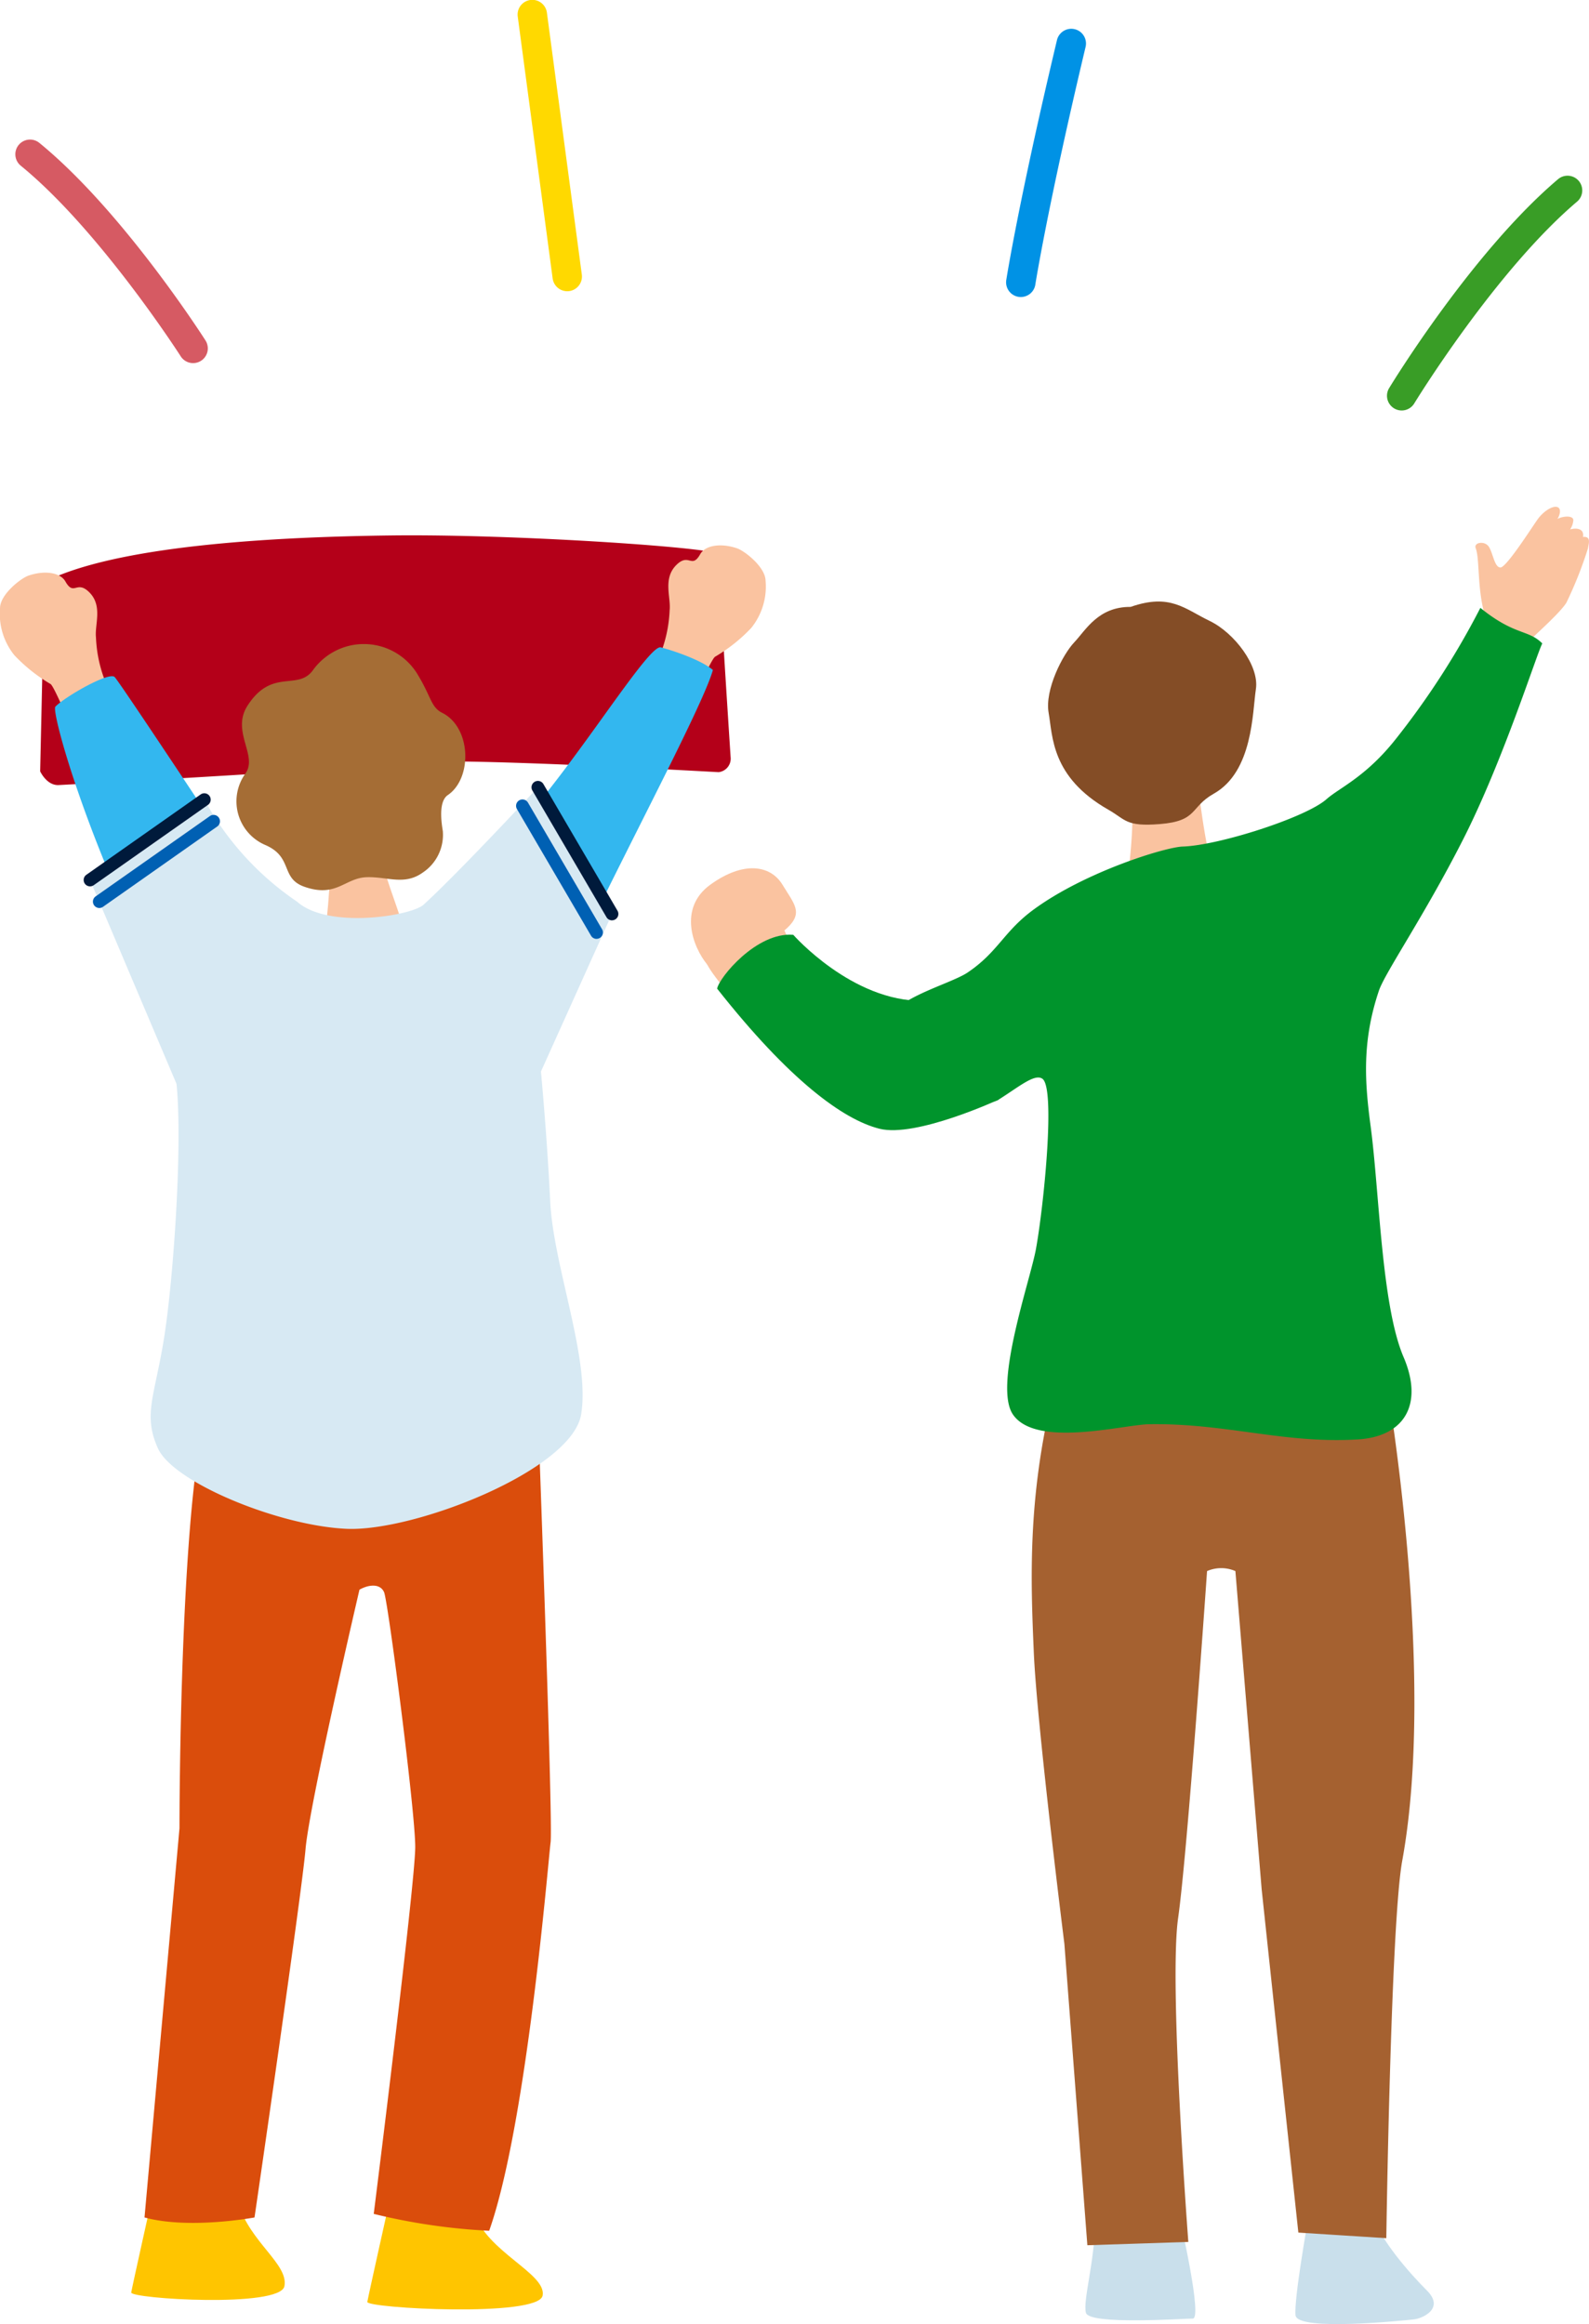 <svg id="グループ_8213" data-name="グループ 8213" xmlns="http://www.w3.org/2000/svg" xmlns:xlink="http://www.w3.org/1999/xlink" width="220.905" height="322.974" viewBox="0 0 220.905 322.974">
  <defs>
    <clipPath id="clip-path">
      <rect id="長方形_4320" data-name="長方形 4320" width="220.905" height="322.974" fill="none"/>
    </clipPath>
  </defs>
  <g id="グループ_8212" data-name="グループ 8212" clip-path="url(#clip-path)">
    <path id="パス_7111" data-name="パス 7111" d="M385.084,640.011c1.257,3.542,5.142,8,7.655,10.512s-.685,3.885-1.828,4-16.225,1.714-16.453-.572,1.714-13.14,1.714-13.14Z" transform="translate(-194.353 -332.198)" fill="#c9dfeb"/>
    <path id="パス_7112" data-name="パス 7112" d="M315.071,641.912c0,5.484-1.714,10.969-1.257,12.683s13.482.8,14.854.8-1.714-13.482-1.714-13.482Z" transform="translate(-162.845 -333.185)" fill="#c9dfeb"/>
    <path id="パス_7113" data-name="パス 7113" d="M52.8,635.663c1.6,5.4,7,8.463,6.421,11.528s-21.45,1.751-21.3.875,2.918-13.278,2.918-13.278Z" transform="translate(-19.678 -329.488)" fill="#ffc500"/>
    <path id="パス_7114" data-name="パス 7114" d="M121.061,638.394c1.6,5.4,10.069,8.463,9.485,11.528s-24.514,1.751-24.369.875,2.918-13.278,2.918-13.278Z" transform="translate(-55.111 -330.905)" fill="#ffc500"/>
    <path id="パス_7115" data-name="パス 7115" d="M301.148,401.1c-3.5,14.446-3.064,25.828-2.626,35.9s4.247,40.415,4.247,40.415l3.194,41.884L320,518.841s-2.729-35.841-1.416-45.034,4.019-48.192,4.019-48.192a4.932,4.932,0,0,1,3.94,0l3.653,44.227c2.189,20.574,5.1,47.7,5.1,47.7l12.227.779s.622-43.738,2.214-52.448c4.815-26.341-2.185-66.527-2.185-66.527Z" transform="translate(-154.797 -207.283)" fill="#a56130"/>
    <path id="パス_7116" data-name="パス 7116" d="M51.152,400.455c-4.554,10.057-4.519,60.1-4.519,60.1l-4.862,54.081c6.231,1.7,15.295,0,15.295,0s6.548-44.849,7.089-51.161,7.5-36.077,7.5-36.077c1.262-.721,2.886-.9,3.427.361s4.326,30.343,4.326,35.392-5.769,50.989-5.769,50.989a84.294,84.294,0,0,0,16.05,2.344c5.23-14.787,8.178-51.1,8.538-53.982s-1.866-62.7-1.866-62.7c-1.082-2.7-42.8-2.857-45.206.645" transform="translate(-21.682 -206.479)" fill="#da4d0c"/>
    <path id="パス_7117" data-name="パス 7117" d="M12.2,161.165c9.872-5.014,31.373-6.265,48.273-6.467s43.708,1.609,45.431,2.549c.129,3.988,1.291,21.955,1.7,28.254a1.892,1.892,0,0,1-1.662,2.093c-14.763-.8-39.944-2.1-46.11-1.2-5.449.8-36.378,2.5-45.641,2.994-1.657.089-2.576-1.909-2.576-1.909Z" transform="translate(-6.033 -80.288)" fill="#b40019"/>
    <path id="パス_7118" data-name="パス 7118" d="M326.216,225.769a70.736,70.736,0,0,1-.988,14.957l12.417-2.539c-1.411-3.951-2.4-13.546-2.4-13.546Z" transform="translate(-168.81 -116.6)" fill="#fac3a0"/>
    <path id="パス_7119" data-name="パス 7119" d="M98.595,251.187c-.612.083-6.766.669-7.542.692-.112,1.478-.4,6.88-.925,8.74s-2.531,8.387-3.177,9.368c1.7,2.209,17.528-.007,20.277-2.735-1.725-.661-5.44-6.256-6.244-8.748s-2.26-6.36-2.389-7.318" transform="translate(-45.132 -130.379)" fill="#fac3a0"/>
    <path id="パス_7120" data-name="パス 7120" d="M97.755,207.076c3.441-2.347,3.254-9.4-.782-11.419-1.565-.783-1.511-2.167-3.363-5.24a8.721,8.721,0,0,0-14.547-.782c-2.12,3.08-5.709-.313-9.151,5.006-2.34,3.616,1.493,6.962-.313,9.463a6.6,6.6,0,0,0,2.815,9.933c3.863,1.7,2.028,4.606,5.4,5.787,4.458,1.565,5.628-1.247,8.681-1.329,2.894-.078,5.212,1.167,7.743-.626a6.3,6.3,0,0,0,2.815-5.787c-.313-1.877-.47-4.205.7-5.006" transform="translate(-35.492 -96.591)" fill="#a56d35"/>
    <path id="パス_7121" data-name="パス 7121" d="M165.517,173.3c-1.962,4.6-17.314,24.533-19.52,29-4.167,8.43-4.433,10.776-1.806,12.26,1.681.95,5.057,6.667,13.538-8.741,5.178-9.407,14.524-32.014,15.635-32.754a22.9,22.9,0,0,0,5.031-4,9.164,9.164,0,0,0,1.993-6.582c-.035-1.893-2.906-4.128-3.96-4.486-2.248-.767-4.421-.431-5.122.81-1.188,2.1-1.548-.2-3.273,1.457-1.975,1.9-.783,4.517-.982,6.331a18.7,18.7,0,0,1-1.533,6.7" transform="translate(-73.958 -81.796)" fill="#fac3a0"/>
    <path id="パス_7122" data-name="パス 7122" d="M14.876,181.187c1.962,4.6,13.426,18.862,15.633,23.326,4.167,8.43,8.32,16.447,5.694,17.932-1.681.95-4.956,8.739-13.437-6.669C17.588,206.369,8.141,181.69,7.03,180.95a22.9,22.9,0,0,1-5.031-4,9.164,9.164,0,0,1-1.993-6.582c.035-1.893,2.906-4.128,3.96-4.486,2.248-.767,4.421-.431,5.123.81,1.187,2.1,1.548-.2,3.272,1.457,1.975,1.9.783,4.517.982,6.331a18.706,18.706,0,0,0,1.533,6.7" transform="translate(0 -85.891)" fill="#fac3a0"/>
    <path id="パス_7123" data-name="パス 7123" d="M107.363,190.188c-1.739-1.476-6-2.837-7.258-3.139-1.29-.308-7.235,8.848-13.142,16.674A187.37,187.37,0,0,1,73.624,219.6c-1.352,1.346-9.076,5.474-15.749,5.474-4.787,0-11.521-1.312-14.851-5.853-.591-.806-18.046-27.265-18.831-28.05s-6.958,2.773-8.239,4.119c-.43.453,1.93,9.679,7.062,22.166s13.037,28.236,13.4,29.225c-.063,13.733.764,18.657-.651,23.149-2.578,8.181-7.526,19.722-.392,24.716,3.923,2.746,24.507-1.877,35.534,0,13.443,2.288,16.682-.535,16.447-8.043-.185-5.909-7.281-31.209-5.176-41.7,1.833-9.138,23.222-47.547,25.184-54.609" transform="translate(-8.255 -97.084)" fill="#33b7ef"/>
    <path id="パス_7124" data-name="パス 7124" d="M428.284,162.927c-1.709-4.092-1.114-9.059-1.768-10.73-.319-.814,1.275-1.1,1.849-.175s.765,2.849,1.593,2.849,4.335-5.523,5.164-6.686,2.168-1.977,2.8-1.686.127,1.453-.064,1.628c.956-.465,2.231-.465,2.231.175a2.629,2.629,0,0,1-.446,1.279c1.084-.29,1.976,0,1.785,1.047,1.211-.116.765.988.7,1.57a55.564,55.564,0,0,1-3,7.558c-.765,1.279-3.953,4.128-4.59,4.767s-1.339,1.512-1.339,1.512Z" transform="translate(-221.362 -76.01)" fill="#fac3a0"/>
    <path id="パス_7125" data-name="パス 7125" d="M202.009,264.3c-2.087-2.539-4.042-7.907.417-11.132,4.593-3.32,8.35-2.734,10.02,0s2.923,3.906.627,6.054-10.046,6.316-11.064,5.077" transform="translate(-103.67 -130.229)" fill="#fac3a0"/>
    <path id="パス_7126" data-name="パス 7126" d="M231.662,279.295c-2.735.152-15.681-7.656-17.572-16.83-.569-2.761-11.494,4.1-9.81,7.512,1.566,3.17,16.257,19.673,24.383,21.633,7.192,1.734,18.068-5.941,22.427-9.055,2.458-1.756-2.507-14.132-7.066-11.852-5.838,2.919-7.235,8.308-12.361,8.593" transform="translate(-105.94 -135.901)" fill="#fac3a0"/>
    <path id="パス_7127" data-name="パス 7127" d="M331.841,185.969c.486-3.22-2.987-7.808-6.443-9.47s-5.467-3.862-10.976-1.943c-4.51-.033-6.226,3.225-7.832,4.921s-4.135,6.6-3.562,9.814.325,8.91,8.3,13.449c2.449,1.393,2.4,2.372,7.131,2,5.374-.428,4.166-2.334,7.535-4.231,5.445-3.067,5.36-11.315,5.846-14.535" transform="translate(-157.244 -90.217)" fill="#844d26"/>
    <path id="パス_7128" data-name="パス 7128" d="M347.8,180.583c-1.975-1.975-3.8-1.045-8.607-4.938a111.079,111.079,0,0,1-11.852,18.343c-4.139,5.189-7.747,6.653-9.541,8.245-2.865,2.543-14.978,6.423-19.977,6.579-2.4.075-13.532,3.484-20.714,8.74-4.194,3.069-4.917,5.861-9.172,8.748-2.642,1.793-11.928,3.973-10.865,7.619.8,2.739,11.641,12.279,15.161,10.056,2.887-1.823,5.014-3.647,6.078-2.887,1.855,1.325.152,17.931-.911,23.705-.806,4.376-5.935,18.935-3.191,22.946,3.213,4.7,15.332,1.4,18.986,1.351,10.789-.152,18.593,2.724,28.926,2.116,6.665-.392,9.146-5.02,6.4-11.432-3.081-7.188-3.359-22.9-4.581-32.065-.812-6.089-1.239-11.765,1.145-18.857.839-2.5,6.316-10.417,11.712-21.036,5.573-10.967,10.222-25.752,11.006-27.233" transform="translate(-133.39 -91.169)" fill="#00942c"/>
    <path id="パス_7129" data-name="パス 7129" d="M217.871,270.092c-5.08-.423-10.3,5.926-10.583,7.478,10.018,12.7,17.5,18.2,22.576,19.472s16.572-4.054,16.572-4.054l-10.5-13.725c-9.877.141-18.061-9.172-18.061-9.172" transform="translate(-107.593 -140.181)" fill="#00942c"/>
    <path id="パス_7130" data-name="パス 7130" d="M54.8,243.375a40.6,40.6,0,0,1-12.881-14.169L26.029,240.37l12.022,28.338c.859,8.587-.429,27.049-1.717,35.207s-3.005,10.734-.858,15.457,16.745,10.734,26.191,11.163,31.343-8.158,32.631-15.887S90.433,294.04,90,285.023s-1.288-18.033-1.288-18.033l9.875-21.9-10.3-17.6S77.552,239.082,72.4,243.8c-1.7,1.562-13.31,3.435-17.6-.43" transform="translate(-13.51 -118.078)" fill="#d7e9f3"/>
    <path id="パス_7131" data-name="パス 7131" d="M25.073,242.153a.886.886,0,0,1-.51-1.612l15.886-11.163a.886.886,0,1,1,1.019,1.45L25.582,241.992a.88.88,0,0,1-.509.161" transform="translate(-12.554 -118.976)" fill="#001a3b"/>
    <path id="パス_7132" data-name="パス 7132" d="M27.751,248.4a.886.886,0,0,1-.51-1.612l15.886-11.163a.886.886,0,0,1,1.019,1.451L28.26,248.241a.88.88,0,0,1-.509.161" transform="translate(-13.944 -122.219)" fill="#0060b3"/>
    <path id="パス_7133" data-name="パス 7133" d="M164.825,245.021a.886.886,0,0,1-.766-.439l-10.3-17.6a.886.886,0,0,1,1.53-.9l10.3,17.6a.886.886,0,0,1-.764,1.334" transform="translate(-79.744 -117.121)" fill="#001a3b"/>
    <path id="パス_7134" data-name="パス 7134" d="M160.361,250.378a.886.886,0,0,1-.766-.439l-10.3-17.6a.886.886,0,0,1,1.53-.9l10.3,17.6a.886.886,0,0,1-.764,1.334" transform="translate(-77.427 -119.902)" fill="#0060b3"/>
    <path id="パス_7135" data-name="パス 7135" d="M29.184,71.422a2.043,2.043,0,0,1-1.725-.944C27.348,70.3,16.2,52.961,5.252,44.012A2.045,2.045,0,1,1,7.84,40.846c11.461,9.366,22.6,26.7,23.065,27.43a2.045,2.045,0,0,1-1.721,3.146" transform="translate(-2.336 -20.961)" fill="#d65a63"/>
    <path id="パス_7136" data-name="パス 7136" d="M156.515,40.47a2.045,2.045,0,0,1-2.024-1.775l-4.851-36.38a2.045,2.045,0,1,1,4.054-.54l4.851,36.38a2.045,2.045,0,0,1-1.757,2.3,2.1,2.1,0,0,1-.273.018" transform="translate(-77.661 0)" fill="#ffd900"/>
    <path id="パス_7137" data-name="パス 7137" d="M292.867,45.64a2.047,2.047,0,0,1-2.024-2.356c.016-.106,1.691-10.852,7.039-33.309a2.045,2.045,0,1,1,3.978.947c-5.3,22.266-6.959,32.879-6.975,32.984a2.045,2.045,0,0,1-2.018,1.733" transform="translate(-150.95 -4.362)" fill="#0092e5"/>
    <path id="パス_7138" data-name="パス 7138" d="M402.963,83.376a2.045,2.045,0,0,1-1.745-3.108c.469-.77,11.627-18.993,23.5-29.049a2.045,2.045,0,0,1,2.644,3.12C416,63.963,404.823,82.211,404.711,82.394a2.044,2.044,0,0,1-1.749.982" transform="translate(-208.098 -26.333)" fill="#399d26"/>
  </g>
</svg>
